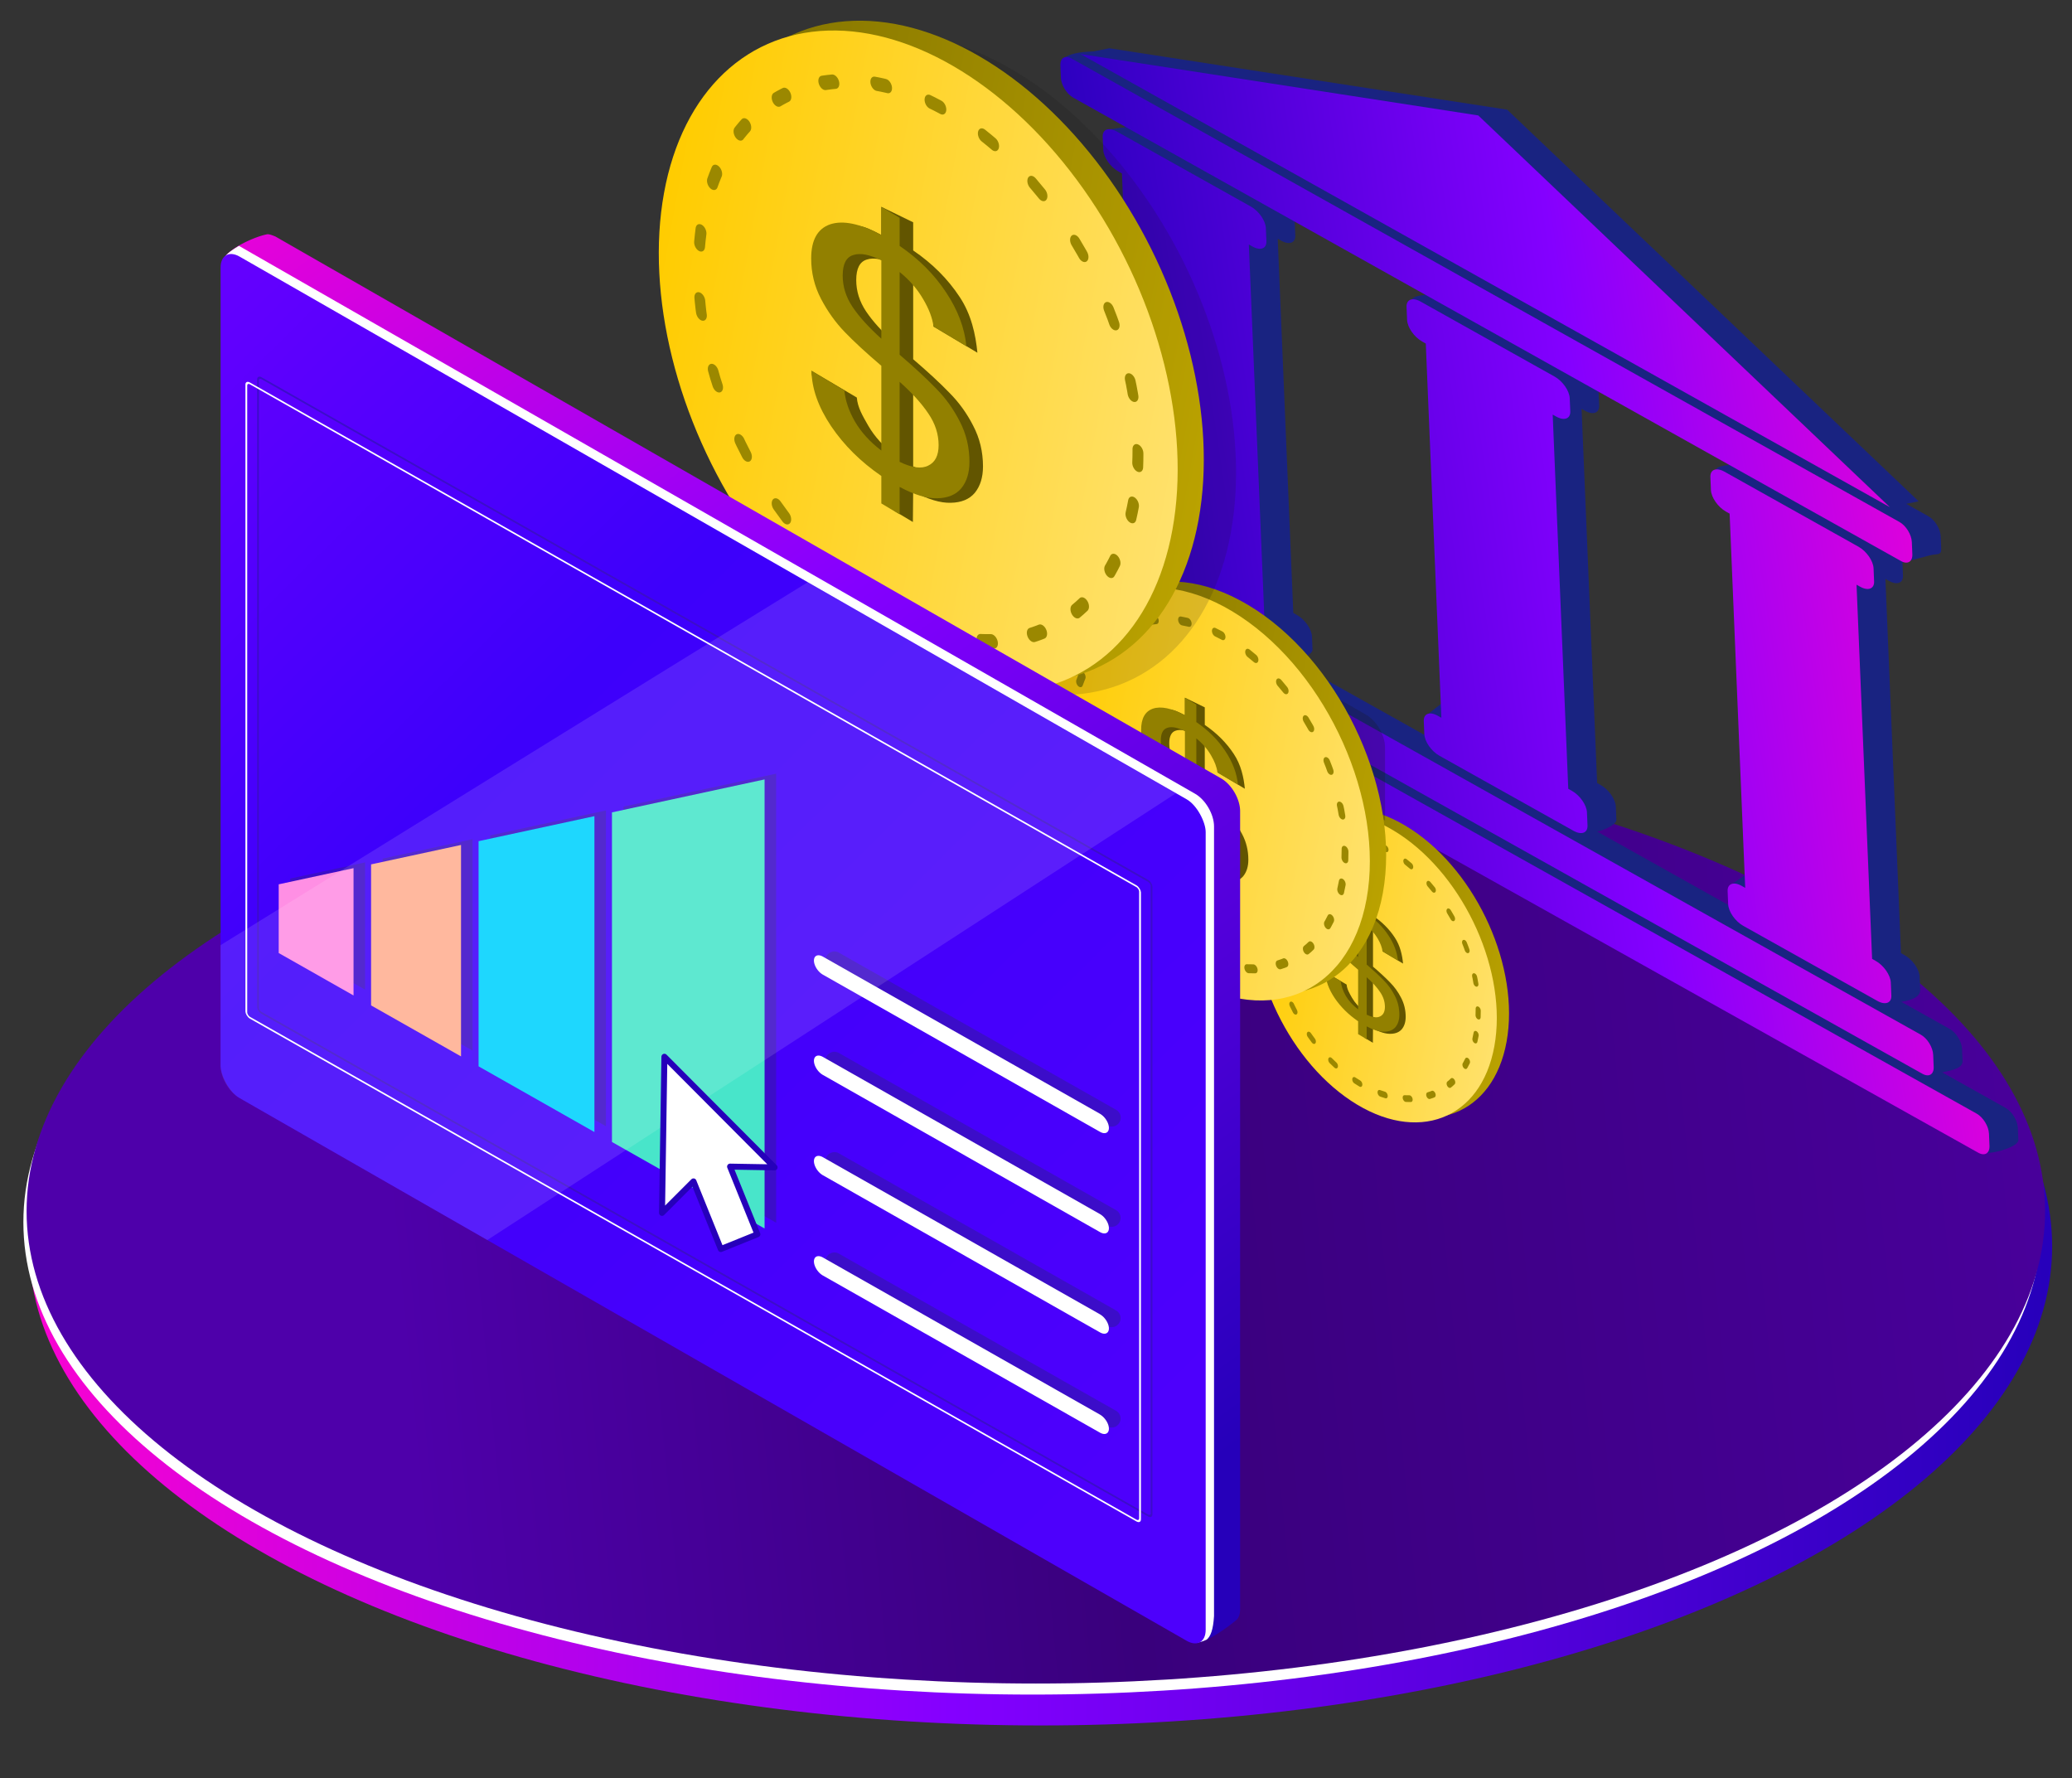 <svg xmlns="http://www.w3.org/2000/svg" xmlns:xlink="http://www.w3.org/1999/xlink" width="717.529" height="615.67" fill="none"><rect width="100%" height="100%" fill="#333333" stroke="none"/><defs><linearGradient id="e"><stop offset="0" style="stop-color:#807100;stop-opacity:1"/><stop offset="1" style="stop-color:#baa200;stop-opacity:1"/></linearGradient><linearGradient id="d"><stop offset="0" style="stop-color:#fc0;stop-opacity:1"/><stop offset="1" style="stop-color:#ffe16b;stop-opacity:1"/></linearGradient><linearGradient id="b"><stop offset="0" style="stop-color:#7100ff;stop-opacity:1"/><stop offset=".43" style="stop-color:#3d00fb;stop-opacity:1"/><stop offset="1" style="stop-color:#4d00fc;stop-opacity:1"/></linearGradient><linearGradient id="c"><stop offset="0" style="stop-color:#fa02d1;stop-opacity:1"/><stop offset=".455" style="stop-color:#8400ff;stop-opacity:1"/><stop offset="1" style="stop-color:#2600ba;stop-opacity:1"/></linearGradient><linearGradient xlink:href="#b" id="r" x1="64.583" x2="451.458" y1="74.339" y2="359.723" gradientTransform="translate(-73.218 20.988)" gradientUnits="userSpaceOnUse"/><linearGradient xlink:href="#c" id="q" x1="60.078" x2="395.227" y1="100.551" y2="583.135" gradientTransform="translate(-63.53 -15.411)" gradientUnits="userSpaceOnUse"/><linearGradient xlink:href="#c" id="j" x1="-512.431" x2="-1012.18" y1="262.196" y2="330.359" gradientTransform="matrix(.689 .386 .033 .789 1030.461 94.885)" gradientUnits="userSpaceOnUse"/><linearGradient xlink:href="#d" id="p" x1="259.096" x2="470.209" y1="-77.444" y2="-77.444" gradientUnits="userSpaceOnUse"/><linearGradient xlink:href="#e" id="o" x1="267.283" x2="478.397" y1="-85.487" y2="-85.487" gradientTransform="translate(.836 -.47)" gradientUnits="userSpaceOnUse"/><linearGradient xlink:href="#e" id="m" x1="267.283" x2="478.397" y1="-85.487" y2="-85.487" gradientTransform="translate(.836 -.47)" gradientUnits="userSpaceOnUse"/><linearGradient xlink:href="#d" id="n" x1="259.096" x2="470.209" y1="-77.444" y2="-77.444" gradientUnits="userSpaceOnUse"/><linearGradient xlink:href="#e" id="k" x1="267.283" x2="478.397" y1="-85.487" y2="-85.487" gradientTransform="translate(.836 -.47)" gradientUnits="userSpaceOnUse"/><linearGradient xlink:href="#d" id="l" x1="259.096" x2="470.209" y1="-77.444" y2="-77.444" gradientUnits="userSpaceOnUse"/><linearGradient xlink:href="#f" id="i" x1="-2063.64" x2="-1497.423" y1="1205.219" y2="1150.219" gradientTransform="matrix(1 0 0 1 2290.738 -637.725)" gradientUnits="userSpaceOnUse"/><linearGradient id="f"><stop offset="0" style="stop-color:#4e00aa;stop-opacity:1"/><stop offset=".43" style="stop-color:#39007c;stop-opacity:1"/><stop offset="1" style="stop-color:#48009a;stop-opacity:1"/></linearGradient><linearGradient xlink:href="#g" id="h" x1="-2195.64" x2="-1493.423" y1="1149.219" y2="1149.219" gradientTransform="matrix(1.002 0 0 1.014 2296.528 -642.026)" gradientUnits="userSpaceOnUse"/><linearGradient id="g"><stop offset="0" style="stop-color:#fa02d1;stop-opacity:1"/><stop offset=".455" style="stop-color:#8400ff;stop-opacity:1"/><stop offset="1" style="stop-color:#2600ba;stop-opacity:1"/></linearGradient></defs><g transform="translate(-87.5 -92.125)"><ellipse cx="447.875" cy="523.663" rx="350.283" ry="165.906" style="fill:url(#h);fill-opacity:1;stroke:none;stroke-width:3.241;stroke-linecap:round;stroke-linejoin:round;paint-order:stroke fill markers"/><ellipse cx="445.093" cy="515.318" rx="349.5" ry="163.563" style="fill:#fff;fill-opacity:1;stroke:none;stroke-width:3.215;stroke-linecap:round;stroke-linejoin:round;paint-order:stroke fill markers"/><ellipse cx="446.208" cy="511.493" rx="349.5" ry="163.563" style="fill:url(#i);fill-opacity:1;stroke:none;stroke-width:3.215;stroke-linecap:round;stroke-linejoin:round;paint-order:stroke fill markers"/></g><path d="m384.16 16.709-5.389 1.078c-22.225.806-4.912 11.646 2.883 14.024l119.51 70.277c-.742-.31-1.442-.5-2.025-.461-1.306.089-10.068.38-10 2 17.238 30.809 18.144 101.419 20 142.898l-1.243-.693c-2.792-1.563-4.953-.736-4.845 1.856l.187 4.498c.108 2.591 2.443 5.935 5.235 7.498l19.082 13.959-79.895-44.72c3.439-.8 6.931-2.469 6.867-4.003l-.187-4.498c-.108-2.592-2.443-5.935-5.235-7.498l-1.24-.695-5.394-129.569 1.242.695c2.792 1.563 4.953.735 4.846-1.857L448.37 77c-.108-2.592-2.442-5.935-5.234-7.498l-46.43-25.988c-1.047-.586-10.776 1.097-11.559 1.15-1.305.089-2.124 1.02-2.056 2.64l.187 4.499c.108 2.591 11.212 4.001 14.004 5.564l1.24.696 5.393 129.568-1.24-.695c-1.373-.77-2.586-.947-3.46-.633l.12-.41-10.774 2.691s2.488 5.595 2.971 5.871c.484.276 5.455-2.487 5.87-2.832.107-.09.29-.52.5-1.105l.115 2.773c.107 2.592 2.442 5.935 5.234 7.498l6.281 3.516 33.87 18.957-.79 2.836-54.133-30.3c-.565-.316-1.098-.487-1.578-.525-5.92 1.208-2.576-.06-10 2 .108 2.592 9.878 10.8 12.141 12.067l134.248 78.42-152.73-85.489c-.566-.316-1.1-.487-1.579-.525-1.437-.113-10.817 1.285-10.736 3.229l8.598 3.873c.108 2.591 2.018 5.698 4.281 6.964l314.824 183.116c2.264 1.267 13.114-1.596 13.006-4.188l-.174-4.183c-.108-2.592-2.018-5.698-4.281-6.965l-21.938-12.28c3.542-.781 7.105-1.41 7.067-3.892l-.174-4.186c-.108-2.591-2.018-5.698-4.281-6.964l-16.748-9.374c3.6-.588 6.605-1.69 6.543-4.185l-.188-4.498c-.108-2.592-2.444-5.937-5.236-7.5l-1.238-.693-5.395-129.569 1.24.694c2.792 1.562 4.954.736 4.846-1.856l-.187-4.498 9.539-2.508c2.508-.66 3.998.2 3.89-2.392l-.174-4.184c-.107-2.592-2.017-5.698-4.28-6.965l-7.663-4.289 4.314-.863L521.92 37.97 384.16 16.71zm168.026 115.383 48.753 28.668c-2.954.238-6.624.701-6.58 1.761 7.568 1.44 8.775 9.942 13.366 12.637l1.24.694 5.392 129.568-1.24-.693c-2.792-1.563-4.953-.737-4.846 1.855l.188 4.498c.108 2.592 2.442 5.937 5.234 7.5l6.282 3.514 18.058 13.386-84.912-47.527c3.336-.87 6.69-2.61 6.627-4.137l-.187-4.498c-.108-2.591-2.443-5.935-5.235-7.498l-1.24-.695-5.393-129.568 1.24.693c2.793 1.563 4.954.736 4.846-1.855l-.187-4.499c-.05-1.192-.587-2.54-1.406-3.804zM502.57 240.928l-9.045 7.111s3.73 4.627 4.075 5.387c.345.76 5.109-1.035 5.109-1.035l-.139-11.463zm103.409 60.974-6.836 4.625s4.28 3.246 5.558 3.868c1.278.621 2.14-1.381 2.14-1.381l-.862-7.112z" style="fill:#192381;stroke-width:2.698;stroke-linecap:round;stroke-linejoin:round;paint-order:stroke fill markers"/><path d="m374.16 18.709 280.277 156.88L511.92 39.972 374.16 18.709zm-4.646 1.035c-1.438-.113-2.394.974-2.313 2.918l.174 4.184c.108 2.591 2.016 5.698 4.28 6.965L658.35 194.283c2.263 1.267 3.998.2 3.89-2.392l-.174-4.184c-.107-2.592-2.017-5.698-4.28-6.965L371.091 20.27c-.566-.317-1.099-.488-1.578-.526zm14.404 24.986c-1.305.09-2.124 1.021-2.057 2.641l.188 4.498c.108 2.592 2.442 5.935 5.234 7.498l1.24.696 5.393 129.568-1.24-.695c-2.792-1.563-4.954-.735-4.846 1.857l.188 4.498c.107 2.592 2.442 5.935 5.234 7.498l6.281 3.516 33.87 18.957 6.279 3.515c2.792 1.563 4.953.735 4.845-1.857l-.187-4.498c-.108-2.592-2.443-5.935-5.235-7.498l-1.24-.695-5.394-129.569 1.242.695c2.792 1.563 4.953.735 4.846-1.857L438.37 79c-.108-2.592-2.442-5.935-5.234-7.498l-46.43-25.988c-1.047-.586-2.006-.837-2.789-.784zm105.22 58.897c-1.305.089-2.123 1.019-2.056 2.639l.188 4.498c.107 2.591 2.442 5.935 5.234 7.498l1.242.695 5.393 129.568-1.243-.693c-2.792-1.563-4.953-.736-4.845 1.856l.187 4.498c.108 2.591 2.443 5.935 5.235 7.498l46.431 25.988c2.792 1.563 4.952.736 4.844-1.856l-.187-4.498c-.108-2.591-2.443-5.935-5.235-7.498l-1.24-.695-5.393-129.568 1.24.693c2.793 1.563 4.954.736 4.846-1.855l-.187-4.499c-.108-2.591-2.443-5.937-5.235-7.5l-6.28-3.515-33.87-18.957-6.28-3.514c-1.046-.586-2.005-.836-2.788-.783zM594.36 162.52c-1.305.09-2.124 1.02-2.056 2.64l.185 4.497c.108 2.592 2.445 5.937 5.237 7.5l1.24.694 5.392 129.568-1.24-.693c-2.792-1.563-4.953-.737-4.846 1.855l.188 4.498c.108 2.592 2.442 5.937 5.234 7.5l6.282 3.514 33.867 18.957 6.281 3.515c2.792 1.563 4.954.737 4.846-1.855l-.188-4.498c-.108-2.592-2.444-5.937-5.236-7.5l-1.238-.693-5.395-129.569 1.24.694c2.792 1.562 4.954.736 4.846-1.856l-.187-4.498c-.108-2.592-2.443-5.937-5.235-7.5l-46.428-25.986c-1.047-.586-2.005-.837-2.789-.784zm-217.457 34.752c-1.438-.113-2.393.973-2.312 2.916l.174 4.186c.108 2.592 2.016 5.698 4.279 6.965l286.695 160.47c2.264 1.267 3.999.202 3.89-2.39l-.173-4.186c-.108-2.591-2.018-5.698-4.281-6.964L378.48 197.799c-.565-.317-1.098-.488-1.578-.526zm-17.92 6.473c-1.437-.113-2.393.974-2.312 2.918l.174 4.184c.108 2.591 2.018 5.698 4.281 6.964l323.94 181.32c2.263 1.268 3.998.2 3.89-2.392l-.174-4.183c-.108-2.592-2.018-5.698-4.281-6.965l-323.94-181.32c-.565-.317-1.098-.488-1.578-.526z" style="fill:url(#j);fill-opacity:1;stroke-width:2.698;stroke-linecap:round;stroke-linejoin:round;paint-order:stroke fill markers"/><g transform="matrix(.468 0 0 .468 327.474 276.489)"><ellipse cx="373.676" cy="-85.957" rx="105.557" ry="100.197" style="fill:url(#k);fill-opacity:1;stroke:none;stroke-width:5.215;stroke-linecap:round;stroke-linejoin:round;paint-order:stroke fill markers" transform="matrix(.834 .552 -.179 .984 0 0)"/><ellipse cx="364.653" cy="-77.444" rx="105.557" ry="100.197" style="fill:url(#l);fill-opacity:1;stroke:none;stroke-width:5.215;stroke-linecap:round;stroke-linejoin:round;paint-order:stroke fill markers" transform="matrix(.834 .552 -.179 .984 0 0)"/><ellipse cx="364.653" cy="-77.444" rx="89.382" ry="84.843" style="fill:none;fill-opacity:1;stroke:#9b8800;stroke-width:4.416;stroke-linecap:round;stroke-linejoin:round;stroke-miterlimit:4;stroke-dasharray:4.416,17.665;stroke-dashoffset:0;stroke-opacity:1;paint-order:stroke fill markers" transform="matrix(.834 .552 -.179 .984 0 0)"/><path d="M338.407 165.516c0 3.756-.939 6.793-2.817 9.111-1.878 2.24-4.655 3.395-8.333 3.462-3.6.115-7.942-1.194-13.028-3.926l-.098 10.582-6.338-3.795.098-10.58c-7.12-4.89-12.91-10.625-17.37-17.207-4.46-6.66-11.417-14.628-11.495-20.778l15.681 9.257c.313 3.473 1.917 6.176 4.03 9.867 2.19 3.737 5.242 7.09 9.154 10.058v-29.343c-5.242-4.468-9.468-8.367-12.676-11.696-3.208-3.329-5.946-7.16-8.216-11.49-2.269-4.333-3.403-9.002-3.403-14.01 0-6.338 2.19-10.269 6.572-11.793 4.46-1.477 5.68-1.811 13.036 2.122v-9.741l11.025 5.356v9.742c6.651 4.53 12.01 9.89 16.08 16.081 4.068 6.114 5.537 13.015 6.163 19.336l-15.194-9.061c-.39-2.973 3.084-4.602 1.05-8.01-2.035-3.487-4.734-6.59-8.099-9.308v28.638c5.164 4.421 9.35 8.297 12.559 11.626 3.286 3.297 6.025 7.088 8.215 11.373 2.27 4.332 3.404 9.04 3.404 14.127zm-43.896-64.54c0 3.833 1.135 7.447 3.404 10.84 2.269 3.392 5.594 7.066 9.976 11.019V95.723c-4.069-2.045-7.316-2.659-9.741-1.842-2.426.74-3.639 3.104-3.639 7.094zm19.718 64.502c4.225 2.06 7.512 2.502 9.86 1.325 2.425-1.13 3.638-3.495 3.638-7.094 0-3.834-1.174-7.471-3.522-10.91-2.347-3.519-5.672-7.192-9.976-11.02z" style="font-size:117.369px;line-height:1.25;font-family:Poppins;-inkscape-font-specification:Poppins;text-align:center;letter-spacing:0;word-spacing:0;text-anchor:middle;fill:#625500;fill-opacity:1;stroke-width:6.288" transform="translate(2 -4)"/><path d="M333.72 163.953q0 5.634-2.817 9.112-2.817 3.36-8.333 3.462-5.4.172-13.028-3.926v9.507l-6.338-3.794v-9.507q-10.68-7.333-17.37-17.206-6.691-9.991-6.808-19.216l11.384 6.815q.47 5.21 3.639 10.746 3.286 5.606 9.155 10.058v-29.342q-7.864-6.703-12.676-11.696-4.812-4.994-8.216-11.491-3.404-6.498-3.404-14.01 0-9.507 6.573-11.792 6.69-2.216 17.723 3.684v-9.741l6.338 3.794v9.742q9.976 6.793 16.08 16.08 6.102 9.17 7.041 18.653l-11.385-6.815q-.586-4.46-3.638-9.573-3.052-5.23-8.098-9.308v28.638q7.746 6.633 12.558 11.626 4.93 4.946 8.216 11.374 3.404 6.497 3.404 14.126zm-43.896-64.54q0 5.751 3.403 10.84 3.404 5.09 9.977 11.02V94.16q-6.104-3.067-9.742-1.841-3.638 1.108-3.638 7.094zm19.718 64.503q6.338 3.09 9.859 1.324 3.638-1.695 3.638-7.094 0-5.75-3.521-10.91-3.521-5.277-9.976-11.02z" style="font-size:117.369px;line-height:1.25;font-family:Poppins;-inkscape-font-specification:Poppins;text-align:center;letter-spacing:0;word-spacing:0;text-anchor:middle;fill:#928000;fill-opacity:1;stroke-width:6.288" transform="translate(2 -4)"/></g><path d="M384.732 196.861c-3.612-1.647-1.206-.576-7.83.412-1.438-.113-2.393.973-2.312 2.916l.174 4.186c.004.09.046.188.054.28l-4.257-2.384c-.566-.316-1.1-.487-1.579-.525-6.096.701-6.883.88-10 2-1.437-.113-2.393.974-2.312 2.918l.174 4.184c.108 2.591 2.018 5.698 4.281 6.965l118.514 66.335v-25.343c0-4.192-2.928-9.245-6.565-11.328z" style="opacity:.25;fill:#1a1a1a;fill-opacity:1;stroke:none;stroke-width:1.225;stroke-linecap:round;stroke-linejoin:round;paint-order:fill markers stroke"/><g transform="matrix(.624 0 0 .624 219.885 196.896)"><ellipse cx="373.676" cy="-85.957" rx="105.557" ry="100.197" style="fill:url(#m);fill-opacity:1;stroke:none;stroke-width:5.215;stroke-linecap:round;stroke-linejoin:round;paint-order:stroke fill markers" transform="matrix(.834 .552 -.179 .984 0 0)"/><ellipse cx="364.653" cy="-77.444" rx="105.557" ry="100.197" style="fill:url(#n);fill-opacity:1;stroke:none;stroke-width:5.215;stroke-linecap:round;stroke-linejoin:round;paint-order:stroke fill markers" transform="matrix(.834 .552 -.179 .984 0 0)"/><ellipse cx="364.653" cy="-77.444" rx="89.382" ry="84.843" style="fill:none;fill-opacity:1;stroke:#9b8800;stroke-width:4.416;stroke-linecap:round;stroke-linejoin:round;stroke-miterlimit:4;stroke-dasharray:4.416,17.665;stroke-dashoffset:0;stroke-opacity:1;paint-order:stroke fill markers" transform="matrix(.834 .552 -.179 .984 0 0)"/><path d="M338.407 165.516c0 3.756-.939 6.793-2.817 9.111-1.878 2.24-4.655 3.395-8.333 3.462-3.6.115-7.942-1.194-13.028-3.926l-.098 10.582-6.338-3.795.098-10.58c-7.12-4.89-12.91-10.625-17.37-17.207-4.46-6.66-11.417-14.628-11.495-20.778l15.681 9.257c.313 3.473 1.917 6.176 4.03 9.867 2.19 3.737 5.242 7.09 9.154 10.058v-29.343c-5.242-4.468-9.468-8.367-12.676-11.696-3.208-3.329-5.946-7.16-8.216-11.49-2.269-4.333-3.403-9.002-3.403-14.01 0-6.338 2.19-10.269 6.572-11.793 4.46-1.477 5.68-1.811 13.036 2.122v-9.741l11.025 5.356v9.742c6.651 4.53 12.01 9.89 16.08 16.081 4.068 6.114 5.537 13.015 6.163 19.336l-15.194-9.061c-.39-2.973 3.084-4.602 1.05-8.01-2.035-3.487-4.734-6.59-8.099-9.308v28.638c5.164 4.421 9.35 8.297 12.559 11.626 3.286 3.297 6.025 7.088 8.215 11.373 2.27 4.332 3.404 9.04 3.404 14.127zm-43.896-64.54c0 3.833 1.135 7.447 3.404 10.84 2.269 3.392 5.594 7.066 9.976 11.019V95.723c-4.069-2.045-7.316-2.659-9.741-1.842-2.426.74-3.639 3.104-3.639 7.094zm19.718 64.502c4.225 2.06 7.512 2.502 9.86 1.325 2.425-1.13 3.638-3.495 3.638-7.094 0-3.834-1.174-7.471-3.522-10.91-2.347-3.519-5.672-7.192-9.976-11.02z" style="font-size:117.369px;line-height:1.25;font-family:Poppins;-inkscape-font-specification:Poppins;text-align:center;letter-spacing:0;word-spacing:0;text-anchor:middle;fill:#625500;fill-opacity:1;stroke-width:6.288" transform="translate(2 -4)"/><path d="M333.72 163.953q0 5.634-2.817 9.112-2.817 3.36-8.333 3.462-5.4.172-13.028-3.926v9.507l-6.338-3.794v-9.507q-10.68-7.333-17.37-17.206-6.691-9.991-6.808-19.216l11.384 6.815q.47 5.21 3.639 10.746 3.286 5.606 9.155 10.058v-29.342q-7.864-6.703-12.676-11.696-4.812-4.994-8.216-11.491-3.404-6.498-3.404-14.01 0-9.507 6.573-11.792 6.69-2.216 17.723 3.684v-9.741l6.338 3.794v9.742q9.976 6.793 16.08 16.08 6.102 9.17 7.041 18.653l-11.385-6.815q-.586-4.46-3.638-9.573-3.052-5.23-8.098-9.308v28.638q7.746 6.633 12.558 11.626 4.93 4.946 8.216 11.374 3.404 6.497 3.404 14.126zm-43.896-64.54q0 5.751 3.403 10.84 3.404 5.09 9.977 11.02V94.16q-6.104-3.067-9.742-1.841-3.638 1.108-3.638 7.094zm19.718 64.503q6.338 3.09 9.859 1.324 3.638-1.695 3.638-7.094 0-5.75-3.521-10.91-3.521-5.277-9.976-11.02z" style="font-size:117.369px;line-height:1.25;font-family:Poppins;-inkscape-font-specification:Poppins;text-align:center;letter-spacing:0;word-spacing:0;text-anchor:middle;fill:#928000;fill-opacity:1;stroke-width:6.288" transform="translate(2 -4)"/></g><ellipse cx="386.5" cy="-88.606" rx="105.557" ry="100.197" style="opacity:.15;fill:#1a1a1a;fill-opacity:1;stroke:none;stroke-width:5.215;stroke-linecap:round;stroke-linejoin:round;paint-order:stroke fill markers" transform="matrix(.834 .552 -.179 .984 0 0)"/><ellipse cx="373.676" cy="-85.957" rx="105.557" ry="100.197" style="fill:url(#o);fill-opacity:1;stroke:none;stroke-width:5.215;stroke-linecap:round;stroke-linejoin:round;paint-order:stroke fill markers" transform="matrix(.834 .552 -.179 .984 0 0)"/><ellipse cx="364.653" cy="-77.444" rx="105.557" ry="100.197" style="fill:url(#p);fill-opacity:1;stroke:none;stroke-width:5.215;stroke-linecap:round;stroke-linejoin:round;paint-order:stroke fill markers" transform="matrix(.834 .552 -.179 .984 0 0)"/><ellipse cx="364.653" cy="-77.444" rx="89.382" ry="84.843" style="fill:none;fill-opacity:1;stroke:#9b8800;stroke-width:4.416;stroke-linecap:round;stroke-linejoin:round;paint-order:stroke fill markers;stroke-miterlimit:4;stroke-dasharray:4.416,17.665;stroke-dashoffset:0;stroke-opacity:1" transform="matrix(.834 .552 -.179 .984 0 0)"/><path d="M338.407 165.516c0 3.756-.939 6.793-2.817 9.111-1.878 2.24-4.655 3.395-8.333 3.462-3.6.115-7.942-1.194-13.028-3.926l-.098 10.582-6.338-3.795.098-10.58c-7.12-4.89-12.91-10.625-17.37-17.207-4.46-6.66-11.417-14.628-11.495-20.778l15.681 9.257c.313 3.473 1.917 6.176 4.03 9.867 2.19 3.737 5.242 7.09 9.154 10.058v-29.343c-5.242-4.468-9.468-8.367-12.676-11.696-3.208-3.329-5.946-7.16-8.216-11.49-2.269-4.333-3.403-9.002-3.403-14.01 0-6.338 2.19-10.269 6.572-11.793 4.46-1.477 5.68-1.811 13.036 2.122v-9.741l11.025 5.356v9.742c6.651 4.53 12.01 9.89 16.08 16.081 4.068 6.114 5.537 13.015 6.163 19.336l-15.194-9.061c-.39-2.973 3.084-4.602 1.05-8.01-2.035-3.487-4.734-6.59-8.099-9.308v28.638c5.164 4.421 9.35 8.297 12.559 11.626 3.286 3.297 6.025 7.088 8.215 11.373 2.27 4.332 3.404 9.04 3.404 14.127zm-43.896-64.54c0 3.833 1.135 7.447 3.404 10.84 2.269 3.392 5.594 7.066 9.976 11.019V95.723c-4.069-2.045-7.316-2.659-9.741-1.842-2.426.74-3.639 3.104-3.639 7.094zm19.718 64.502c4.225 2.06 7.512 2.502 9.86 1.325 2.425-1.13 3.638-3.495 3.638-7.094 0-3.834-1.174-7.471-3.522-10.91-2.347-3.519-5.672-7.192-9.976-11.02z" style="font-size:117.369px;line-height:1.25;font-family:Poppins;-inkscape-font-specification:Poppins;text-align:center;letter-spacing:0;word-spacing:0;text-anchor:middle;fill:#625500;fill-opacity:1;stroke-width:6.288" transform="translate(2 -4)"/><path d="M333.72 163.953q0 5.634-2.817 9.112-2.817 3.36-8.333 3.462-5.4.172-13.028-3.926v9.507l-6.338-3.794v-9.507q-10.68-7.333-17.37-17.206-6.691-9.991-6.808-19.216l11.384 6.815q.47 5.21 3.639 10.746 3.286 5.606 9.155 10.058v-29.342q-7.864-6.703-12.676-11.696-4.812-4.994-8.216-11.491-3.404-6.498-3.404-14.01 0-9.507 6.573-11.792 6.69-2.216 17.723 3.684v-9.741l6.338 3.794v9.742q9.976 6.793 16.08 16.08 6.102 9.17 7.041 18.653l-11.385-6.815q-.586-4.46-3.638-9.573-3.052-5.23-8.098-9.308v28.638q7.746 6.633 12.558 11.626 4.93 4.946 8.216 11.374 3.404 6.497 3.404 14.126zm-43.896-64.54q0 5.751 3.403 10.84 3.404 5.09 9.977 11.02V94.16q-6.104-3.067-9.742-1.841-3.638 1.108-3.638 7.094zm19.718 64.503q6.338 3.09 9.859 1.324 3.638-1.695 3.638-7.094 0-5.75-3.521-10.91-3.521-5.277-9.976-11.02z" style="font-size:117.369px;line-height:1.25;font-family:Poppins;-inkscape-font-specification:Poppins;text-align:center;letter-spacing:0;word-spacing:0;text-anchor:middle;fill:#928000;fill-opacity:1;stroke-width:6.288" transform="translate(2 -4)"/><path d="M92.607 81.112a1.494 1.494 0 0 0-.225.03c-1.398.296-2.975.805-4.568 1.441h-.002c-4.213 1.682-8.54 4.279-9.985 6.381.428.984.843 1.956.86 2.07l2.968.588s5.525 1.035 5.698 1.035c.003 0 .05-.02.056-.021v268.588c0 4.191 2.928 9.244 6.565 11.328l320.395 196.196c4.27-.022 13.63-7.577 14.04-8.046.659-.802 1.041-1.991 1.041-3.506v-276.33c0-4.191-2.927-9.244-6.564-11.328L95.343 81.874c-.862-.334-1.944-.807-2.736-.762z" style="fill:url(#q);fill-opacity:1;stroke:none;stroke-width:1.225;stroke-linecap:round;stroke-linejoin:round;paint-order:fill markers stroke"/><path d="M82.726 85.14c-2.185 1.274-4.063 2.608-4.899 3.824.428.984.843 1.956.86 2.07l2.968.588s5.525 1.035 5.698 1.035c.003 0 .05-.02.056-.021v268.588c0 4.191 2.928 9.244 6.565 11.328l320.394 196.195c.96-.005 2.194-.423 3.508-1.023 1.353-1.102 2.241-3.367 2.541-8.137V286.163c0-4.191-2.927-9.242-6.564-11.326L82.909 85.224c-.062-.036-.12-.05-.181-.084h-.002z" style="fill:#fff;fill-opacity:1;stroke:none;stroke-width:1.225;stroke-linecap:round;stroke-linejoin:round;paint-order:fill markers stroke"/><rect width="393.011" height="291.367" x="88.006" y="41.31" ry="7.566" style="fill:url(#r);fill-opacity:1;stroke:none;stroke-width:1.315;stroke-linecap:round;stroke-linejoin:round;paint-order:fill markers stroke" transform="skewY(29.811) scale(.868 1)"/><path d="M90.01 130.427c-.551-.074-.953.262-.953.943v217.217c0 .908.715 2.01 1.547 2.482l306.93 173.993c.832.472 1.545.18 1.545-.729V307.116c0-.908-.713-2.01-1.545-2.482L90.604 130.642a1.68 1.68 0 0 0-.594-.215zm-.093.78c.17-.075.41-.047.687.11l306.93 173.993c.554.314.957.975.957 1.472V524c0 .497-.403.701-.957.387L90.604 350.394c-.554-.315-.959-.978-.959-1.475V131.702c0-.248.101-.422.272-.496zM288.932 329.44a3.103 3.103 0 0 0-1.506 5.803l95.971 54.403a3.103 3.103 0 1 0 3.06-5.397l-95.97-54.404a3.103 3.103 0 0 0-1.555-.405zm0 34.747a3.103 3.103 0 0 0-1.506 5.8l95.971 54.405a3.103 3.103 0 1 0 3.06-5.399l-95.97-54.404a3.103 3.103 0 0 0-1.555-.402zm0 34.744a3.103 3.103 0 0 0-1.506 5.8l95.971 54.405a3.103 3.103 0 1 0 3.06-5.399l-95.97-54.404a3.103 3.103 0 0 0-1.555-.402zm0 34.744a3.103 3.103 0 0 0-1.506 5.8l95.971 54.405a3.103 3.103 0 1 0 3.06-5.399l-95.97-54.404a3.102 3.102 0 0 0-1.555-.402z" style="color:#000;fill:#3c0dc9;fill-opacity:1;stroke-width:.933;stroke-linecap:round;stroke-linejoin:round;-inkscape-stroke:none"/><g transform="matrix(.626 .355 0 .634 464.395 200.115)"><rect width="494.395" height="346.422" x="-605.581" y="231.735" rx="2" ry="2" style="fill:none;fill-opacity:1;stroke:#fff;stroke-width:1;stroke-linecap:round;stroke-linejoin:round;stroke-miterlimit:4;stroke-dasharray:none;stroke-opacity:1"/><path d="M-286.663 372.23h153.335M-286.663 427.001h153.335M-286.663 481.773h153.335M-286.663 536.545h153.335" style="fill:none;fill-opacity:1;stroke:#fff;stroke-width:9.848px;stroke-linecap:round;stroke-linejoin:miter;stroke-opacity:1"/></g><path d="m268.773 267.88-52.851 11.41v114.122l52.851 29.961zm-58.927 12.72-40.117 8.66v77.967l40.117 22.742zm-46.194 9.972-31.146 6.723v48.83l31.146 17.656zm-37.222 8.033-25.914 5.594v23.791l25.914 14.69z" style="fill:#3c0dc9;fill-opacity:1;stroke:none;stroke-width:1.088;stroke-linecap:butt;stroke-linejoin:miter;stroke-miterlimit:4;stroke-dasharray:none;stroke-opacity:1"/><path d="M122.43 300.605 96.516 306.2v23.791l25.914 14.69z" style="fill:#ff8fe4;stroke:none;stroke-width:1.088;stroke-linecap:butt;stroke-linejoin:miter;stroke-miterlimit:4;stroke-dasharray:none;stroke-opacity:1;fill-opacity:1"/><path d="m159.652 292.572-31.146 6.723v48.83l31.146 17.656z" style="fill:#ffae91;stroke:none;stroke-width:1.088;stroke-linecap:butt;stroke-linejoin:miter;stroke-miterlimit:4;stroke-dasharray:none;stroke-opacity:1;fill-opacity:1"/><path d="m205.846 282.6-40.117 8.66v77.967l40.117 22.742z" style="fill:#00d2fe;stroke:none;stroke-width:1.088;stroke-linecap:butt;stroke-linejoin:miter;stroke-miterlimit:4;stroke-dasharray:none;stroke-opacity:1;fill-opacity:1"/><path d="m264.773 269.88-52.851 11.41v114.122l52.851 29.961z" style="fill:#48e5ca;stroke:none;stroke-width:1.088;stroke-linecap:butt;stroke-linejoin:miter;stroke-miterlimit:4;stroke-dasharray:none;stroke-opacity:1;fill-opacity:1"/><path d="M279.743 201.589C223.45 236.234 126.888 295.992 76.36 327.277v41.583c0 4.192 2.928 9.245 6.565 11.329l85.83 49.177 238.514-154.71z" style="opacity:.12;fill:#fff;stroke:none;stroke-width:1px;stroke-linecap:butt;stroke-linejoin:miter;stroke-opacity:1"/><path fill="#231f20" d="m1406.142 1077.632-91.901-227.464 149.672 2.614-370.43-371.927-8.046 524.841 105.847-105.851 91.902 227.465z" style="fill:#fff;stroke:#2600ba;stroke-width:20.051;stroke-linecap:round;stroke-linejoin:round;stroke-miterlimit:4;stroke-dasharray:none;stroke-opacity:1" transform="matrix(.103 0 0 .103 117.453 316.376)"/></svg>